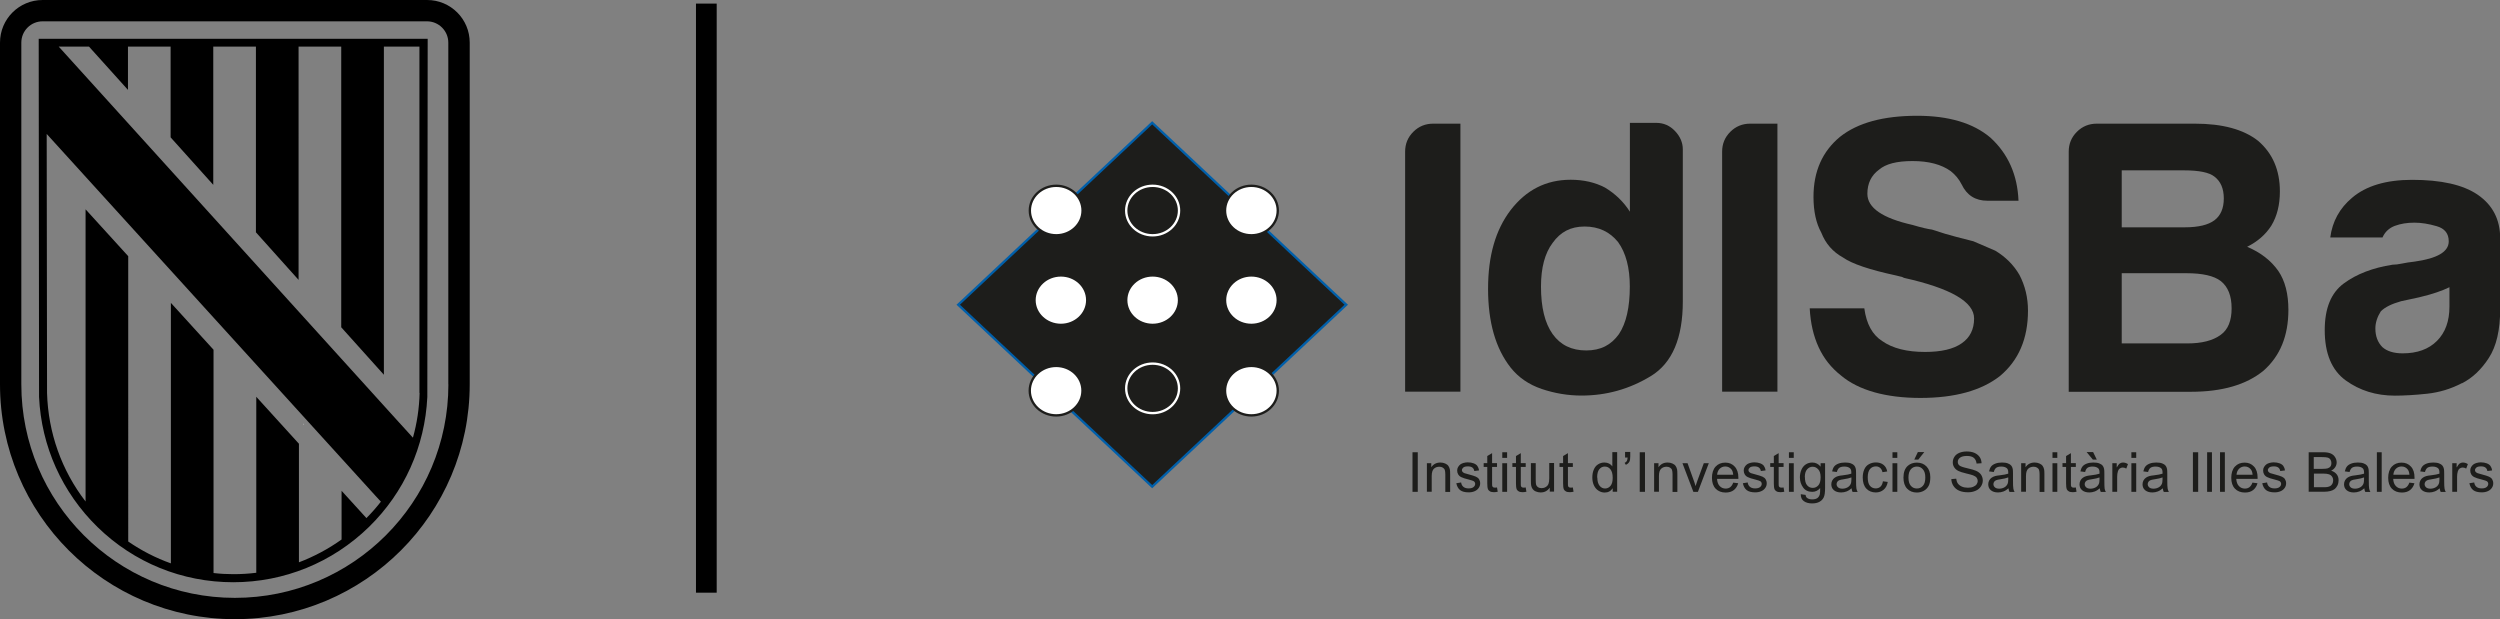 <?xml version="1.0" encoding="UTF-8"?>
<svg id="Capa_2" data-name="Capa 2" xmlns="http://www.w3.org/2000/svg" viewBox="0 0 284.85 70.55">
  <rect x="0" y="0" width="284.85" height="70.55" fill="#808080" stroke="none"/>
  <defs>
    <style>
      .cls-1 {
        stroke: #1d1d1b;
      }

      .cls-1, .cls-2 {
        fill-rule: evenodd;
      }

      .cls-1, .cls-2, .cls-3 {
        stroke-width: .27px;
      }

      .cls-1, .cls-4 {
        fill: #fff;
      }

      .cls-5, .cls-2, .cls-3 {
        fill: #1d1d1b;
      }

      .cls-2 {
        stroke: #fff;
      }

      .cls-3 {
        stroke: #005faa;
      }
    </style>
  </defs>
  <g id="Capa_1-2" data-name="Capa 1">
    <g>
      <polygon class="cls-4" points="34.58 48.38 34.65 48.34 34.58 48.27 34.58 48.38"/>
      <rect x="79.3" y=".41" width="2.36" height="67.12"/>
      <g>
        <g>
          <polygon class="cls-3" points="131.28 55.45 109.18 34.72 131.28 13.99 153.39 34.72 131.28 55.45"/>
          <path class="cls-1" d="M117.34,23.99c0-1.56,1.35-2.82,3.01-2.82s3,1.26,3,2.82-1.35,2.82-3,2.82-3.01-1.26-3.01-2.82Z"/>
          <path class="cls-1" d="M117.87,34.2c0-1.56,1.35-2.82,3.01-2.82s3,1.26,3,2.82-1.35,2.82-3,2.82-3.01-1.26-3.01-2.82Z"/>
          <path class="cls-1" d="M117.33,44.51c0-1.56,1.35-2.82,3.01-2.82s3,1.26,3,2.82-1.35,2.82-3,2.82-3.01-1.26-3.01-2.82Z"/>
          <path class="cls-2" d="M128.32,23.99c0-1.56,1.35-2.82,3.01-2.82s3.01,1.26,3.01,2.82-1.35,2.82-3.01,2.82-3.01-1.26-3.01-2.82Z"/>
          <path class="cls-1" d="M128.32,34.2c0-1.56,1.35-2.82,3.01-2.82s3.01,1.26,3.01,2.82-1.35,2.82-3.01,2.82-3.01-1.26-3.01-2.82Z"/>
          <path class="cls-2" d="M128.32,44.25c0-1.56,1.35-2.82,3.01-2.82s3.01,1.26,3.01,2.82-1.35,2.82-3.01,2.82-3.01-1.26-3.01-2.82Z"/>
          <path class="cls-1" d="M139.58,23.99c0-1.56,1.35-2.82,3-2.82s3.01,1.26,3.01,2.82-1.35,2.82-3.01,2.82-3-1.26-3-2.82Z"/>
          <path class="cls-1" d="M139.58,34.2c0-1.56,1.35-2.82,3-2.82s3.01,1.26,3.01,2.82-1.35,2.82-3.01,2.82-3-1.26-3-2.82Z"/>
          <path class="cls-1" d="M139.58,44.51c0-1.56,1.35-2.82,3-2.82s3.01,1.26,3.01,2.82-1.35,2.82-3.01,2.82-3-1.26-3-2.82Z"/>
        </g>
        <g>
          <path class="cls-5" d="M160.1,44.63v-27.35c0-.89.31-1.64.93-2.26s1.38-.93,2.26-.93h3.11v30.54h-6.3Z"/>
          <path class="cls-5" d="M185.7,14h3.02c.83,0,1.54.31,2.13.93.59.62.89,1.32.89,2.09v17.31c0,4.2-1.21,7.04-3.64,8.52-2.43,1.48-5.06,2.22-7.9,2.22-1.54,0-3.05-.25-4.53-.75-1.48-.5-2.66-1.32-3.55-2.44-1.72-2.19-2.57-5.18-2.57-8.97s.86-6.72,2.57-8.97c1.78-2.31,4.05-3.46,6.84-3.46,1.48,0,2.78.3,3.91.89,1.18.71,2.13,1.63,2.84,2.75v-10.12ZM175.58,32.65c0,2.37.44,4.17,1.33,5.42.89,1.24,2.16,1.86,3.82,1.86s2.84-.62,3.73-1.86c.83-1.24,1.24-3.05,1.24-5.42,0-2.13-.44-3.82-1.33-5.06-.95-1.18-2.22-1.78-3.82-1.78s-2.75.62-3.64,1.86c-.89,1.18-1.33,2.84-1.33,4.97Z"/>
          <path class="cls-5" d="M196.22,44.63v-27.35c0-.89.31-1.64.93-2.26s1.38-.93,2.26-.93h3.11v30.54h-6.3Z"/>
          <path class="cls-5" d="M206.2,35.13h6.22c.24,1.78.92,3.02,2.04,3.73,1.18.83,2.81,1.24,4.88,1.24,1.83,0,3.23-.32,4.17-.98.95-.65,1.42-1.6,1.42-2.84,0-1.89-2.66-3.43-7.99-4.62l-.18-.09-.71-.18c-3.02-.65-5.03-1.33-6.04-2.04-1.18-.65-2.01-1.6-2.49-2.84-.59-1.07-.89-2.43-.89-4.08,0-2.9,1.01-5.18,3.02-6.84,2.01-1.6,4.94-2.4,8.79-2.4,3.61,0,6.39.83,8.35,2.49,2.01,1.84,3.08,4.23,3.2,7.19h-3.55c-1.36,0-2.34-.62-2.93-1.86-.3-.59-.71-1.09-1.24-1.51-1.07-.77-2.52-1.15-4.35-1.15s-3.05.33-3.82.98c-.89.65-1.33,1.57-1.33,2.75,0,1.6,1.72,2.78,5.15,3.55,1.01.3,1.75.47,2.22.53,1.07.36,2,.64,2.8.84.8.21,1.43.37,1.91.49.83.36,1.66.71,2.49,1.07,1.18.71,2.1,1.63,2.75,2.75.65,1.24.98,2.61.98,4.08,0,3.2-1.07,5.68-3.2,7.46-2.13,1.66-5.15,2.49-9.06,2.49s-7.04-.86-9.06-2.57c-2.19-1.72-3.37-4.26-3.55-7.64Z"/>
          <path class="cls-5" d="M235.71,44.63v-27.35c0-.89.31-1.64.93-2.26s1.38-.93,2.26-.93h11.19c3.14,0,5.53.65,7.19,1.95,1.66,1.42,2.49,3.34,2.49,5.77,0,1.54-.33,2.84-.98,3.91-.65,1.01-1.57,1.81-2.75,2.4,1.54.65,2.72,1.57,3.55,2.75.77,1.13,1.15,2.61,1.15,4.44,0,2.96-.95,5.27-2.84,6.93-1.95,1.6-4.71,2.4-8.26,2.4h-13.94ZM241.75,25.9h7.19c1.54,0,2.66-.27,3.37-.8.71-.53,1.07-1.36,1.07-2.49s-.36-1.95-1.07-2.49c-.59-.47-1.75-.71-3.46-.71h-7.1v6.48ZM241.75,39.13h7.46c1.66,0,2.93-.32,3.82-.98.83-.59,1.24-1.6,1.24-3.02s-.41-2.46-1.24-3.11c-.77-.59-2.07-.89-3.91-.89h-7.37v7.99Z"/>
          <path class="cls-5" d="M280.5,43.66c-1.24.65-2.56,1.05-3.95,1.2-1.39.15-2.62.22-3.68.22-2.13,0-4-.58-5.59-1.73s-2.4-3.06-2.4-5.73c0-2.49.72-4.26,2.18-5.33,1.45-1.07,3.3-1.78,5.55-2.13.3,0,.65-.04,1.07-.13.41-.09.89-.16,1.42-.22,2.6-.36,3.91-1.12,3.91-2.31,0-.89-.46-1.47-1.38-1.73-.92-.27-1.76-.4-2.53-.4-.83,0-1.57.12-2.22.36-.65.24-1.13.68-1.42,1.33h-5.95c.24-1.83,1.07-3.34,2.49-4.53,1.6-1.36,3.88-2.04,6.84-2.04,3.31,0,5.8.56,7.46,1.69,1.72,1.18,2.57,2.84,2.57,4.97v8.08c0,2.37-.43,4.22-1.29,5.55-.86,1.33-1.88,2.29-3.06,2.89ZM279.08,32.73c-.83.41-1.98.8-3.46,1.15l-2.04.44c-1.07.3-1.84.68-2.31,1.15-.41.65-.62,1.3-.62,1.95,0,.89.27,1.6.8,2.13.53.47,1.3.71,2.31.71,1.66,0,2.96-.47,3.91-1.42.95-.95,1.42-2.25,1.42-3.91v-2.22Z"/>
        </g>
        <g>
          <path class="cls-5" d="M160.94,56.04v-4.51h.6v4.51h-.6Z"/>
          <path class="cls-5" d="M162.58,56.04v-3.26h.5v.46c.24-.36.59-.54,1.04-.54.2,0,.38.04.54.11.16.07.29.16.37.28s.14.25.17.41c.02.1.03.28.03.54v2.01h-.55v-1.99c0-.23-.02-.39-.06-.51s-.12-.2-.23-.27c-.11-.07-.24-.1-.39-.1-.24,0-.44.07-.61.22-.17.15-.26.43-.26.85v1.78h-.55Z"/>
          <path class="cls-5" d="M165.93,55.06l.55-.09c.03.22.12.39.26.5.14.12.34.18.59.18s.44-.05.57-.16.18-.22.18-.36c0-.12-.05-.22-.16-.3-.08-.05-.26-.11-.57-.19-.41-.1-.69-.19-.84-.27-.16-.07-.28-.18-.36-.31-.08-.13-.12-.28-.12-.44,0-.15.03-.28.1-.4.07-.12.16-.23.27-.31.09-.06.2-.12.35-.16.15-.04.31-.07.48-.07.26,0,.48.04.67.11.19.07.34.17.43.3s.16.29.19.51l-.54.07c-.02-.17-.1-.3-.21-.39-.12-.09-.28-.14-.5-.14-.25,0-.44.04-.54.13s-.16.18-.16.3c0,.07.02.14.07.19.05.06.12.11.21.15.06.02.22.07.49.14.39.1.66.19.82.26.15.07.28.16.36.29s.13.28.13.47-.05.36-.16.52c-.11.16-.26.29-.47.38s-.43.13-.69.13c-.42,0-.75-.09-.97-.26-.22-.18-.36-.44-.43-.78Z"/>
          <path class="cls-5" d="M170.57,55.54l.08.49c-.16.03-.3.05-.42.05-.2,0-.36-.03-.47-.1s-.19-.15-.23-.25-.07-.32-.07-.65v-1.88h-.41v-.43h.41v-.81l.55-.33v1.14h.56v.43h-.56v1.91c0,.16,0,.26.03.3.02.05.05.08.1.11.04.03.11.04.19.04.06,0,.14,0,.24-.02Z"/>
          <path class="cls-5" d="M171.17,52.17v-.64h.55v.64h-.55ZM171.17,56.04v-3.26h.55v3.26h-.55Z"/>
          <path class="cls-5" d="M173.84,55.54l.08.49c-.16.03-.3.05-.42.05-.2,0-.36-.03-.47-.1s-.19-.15-.23-.25-.07-.32-.07-.65v-1.88h-.41v-.43h.41v-.81l.55-.33v1.14h.56v.43h-.56v1.91c0,.16,0,.26.03.3.02.05.05.08.1.11.04.03.11.04.19.04.06,0,.14,0,.24-.02Z"/>
          <path class="cls-5" d="M176.58,56.04v-.48c-.25.37-.6.55-1.04.55-.19,0-.37-.04-.54-.11-.17-.07-.29-.17-.37-.28-.08-.11-.14-.25-.17-.41-.02-.11-.03-.28-.03-.52v-2.02h.55v1.81c0,.29.01.48.03.58.03.15.11.26.22.34s.25.12.42.12.32-.04.47-.13.25-.2.31-.35c.06-.15.09-.36.09-.64v-1.75h.55v3.26h-.49Z"/>
          <path class="cls-5" d="M179.21,55.54l.08.49c-.16.03-.3.05-.42.05-.2,0-.36-.03-.47-.1s-.19-.15-.23-.25-.07-.32-.07-.65v-1.88h-.41v-.43h.41v-.81l.55-.33v1.14h.56v.43h-.56v1.91c0,.16,0,.26.03.3.02.05.05.08.1.11.04.03.11.04.19.04.06,0,.14,0,.24-.02Z"/>
          <path class="cls-5" d="M183.75,56.04v-.41c-.21.32-.51.49-.91.49-.26,0-.5-.07-.72-.22-.22-.14-.39-.34-.51-.6-.12-.26-.18-.55-.18-.89s.05-.62.16-.89.27-.47.49-.61.46-.21.73-.21c.2,0,.37.04.53.12s.28.19.37.32v-1.62h.55v4.51h-.51ZM182,54.41c0,.42.09.73.26.94s.38.31.62.31.45-.1.62-.3c.17-.2.25-.5.25-.91,0-.45-.09-.77-.26-.98s-.38-.31-.64-.31-.45.1-.62.3c-.17.2-.25.52-.25.95Z"/>
          <path class="cls-5" d="M185.16,52.13v-.64h.59v.51c0,.27-.03.47-.09.59-.09.17-.23.29-.41.37l-.14-.22c.11-.05.19-.12.25-.21.05-.1.08-.23.09-.4h-.29Z"/>
          <path class="cls-5" d="M186.83,56.04v-4.51h.6v4.51h-.6Z"/>
          <path class="cls-5" d="M188.47,56.04v-3.26h.5v.46c.24-.36.59-.54,1.04-.54.2,0,.38.04.54.11.16.07.29.16.37.28s.14.25.17.41c.02.1.03.28.03.54v2.01h-.55v-1.99c0-.23-.02-.39-.06-.51s-.12-.2-.23-.27c-.11-.07-.24-.1-.39-.1-.24,0-.44.07-.61.22-.17.15-.26.43-.26.85v1.78h-.55Z"/>
          <path class="cls-5" d="M192.94,56.04l-1.24-3.26h.58l.7,1.95c.08.21.15.43.21.66.05-.17.12-.38.21-.62l.73-1.99h.57l-1.24,3.26h-.52Z"/>
          <path class="cls-5" d="M197.48,54.99l.57.07c-.09.33-.26.59-.5.78s-.56.28-.93.28c-.48,0-.86-.15-1.14-.44-.28-.29-.42-.71-.42-1.24s.14-.98.42-1.28.65-.45,1.1-.45.79.15,1.07.45.42.72.42,1.25c0,.03,0,.08,0,.15h-2.43c.02.36.12.63.3.82s.41.29.68.29c.2,0,.38-.05.52-.16s.26-.28.34-.51ZM195.66,54.09h1.82c-.02-.27-.09-.48-.21-.62-.18-.21-.41-.32-.69-.32-.25,0-.47.09-.64.26-.17.17-.27.4-.29.68Z"/>
          <path class="cls-5" d="M198.58,55.06l.55-.09c.03.22.12.39.26.5.14.12.34.18.59.18s.44-.05.57-.16.18-.22.18-.36c0-.12-.05-.22-.16-.3-.08-.05-.26-.11-.57-.19-.41-.1-.69-.19-.84-.27-.16-.07-.28-.18-.36-.31-.08-.13-.12-.28-.12-.44,0-.15.03-.28.1-.4.07-.12.16-.23.27-.31.09-.06.2-.12.35-.16.15-.04.31-.07.48-.07.26,0,.48.04.67.11.19.07.34.17.43.3s.16.29.19.51l-.54.07c-.02-.17-.1-.3-.21-.39-.12-.09-.28-.14-.5-.14-.25,0-.44.04-.54.13s-.16.18-.16.3c0,.07.02.14.07.19.05.06.12.11.21.15.06.02.22.07.49.14.39.1.66.19.82.26.15.07.28.16.36.29s.13.28.13.47-.05.36-.16.52c-.11.16-.26.29-.47.38s-.43.13-.69.13c-.42,0-.75-.09-.97-.26-.22-.18-.36-.44-.43-.78Z"/>
          <path class="cls-5" d="M203.22,55.54l.08.49c-.16.03-.3.05-.42.05-.2,0-.36-.03-.47-.1s-.19-.15-.23-.25-.07-.32-.07-.65v-1.88h-.41v-.43h.41v-.81l.55-.33v1.14h.56v.43h-.56v1.91c0,.16,0,.26.03.3.02.05.05.08.1.11.04.03.11.04.19.04.06,0,.14,0,.24-.02Z"/>
          <path class="cls-5" d="M203.83,52.17v-.64h.55v.64h-.55ZM203.83,56.04v-3.26h.55v3.26h-.55Z"/>
          <path class="cls-5" d="M205.19,56.31l.54.08c.02.17.08.29.19.36.14.1.33.15.56.15.26,0,.45-.05.59-.15s.23-.25.28-.43c.03-.11.04-.35.04-.71-.24.28-.54.43-.9.43-.45,0-.8-.16-1.04-.49s-.37-.71-.37-1.16c0-.31.06-.6.17-.86s.28-.47.49-.61c.21-.14.47-.22.75-.22.39,0,.7.16.95.47v-.39h.51v2.82c0,.51-.05.87-.16,1.08-.1.21-.27.38-.49.5-.22.12-.5.18-.83.18-.39,0-.7-.09-.94-.26s-.36-.44-.35-.79ZM205.65,54.35c0,.43.08.74.25.94s.38.3.64.3.47-.1.64-.29.26-.5.26-.92-.09-.7-.27-.9c-.18-.2-.39-.3-.64-.3s-.45.1-.63.3-.26.5-.26.89Z"/>
          <path class="cls-5" d="M210.98,55.63c-.2.17-.4.3-.59.37-.19.07-.39.11-.61.11-.36,0-.63-.09-.83-.26s-.29-.4-.29-.67c0-.16.04-.31.11-.44.07-.13.17-.24.29-.32.12-.08.25-.14.4-.18.11-.03.27-.06.49-.08.45-.05.78-.12.99-.19,0-.08,0-.12,0-.14,0-.23-.05-.38-.16-.48-.14-.12-.35-.19-.63-.19-.26,0-.45.05-.58.14-.12.09-.22.25-.28.48l-.54-.07c.05-.23.13-.42.24-.56s.28-.25.49-.33.46-.12.74-.12.5.03.68.1.3.15.38.25.14.22.17.38c.02.09.03.26.03.51v.74c0,.51.01.84.04.98.02.14.07.27.14.39h-.58c-.06-.11-.09-.25-.11-.4ZM210.94,54.4c-.2.08-.5.15-.9.21-.23.03-.39.07-.48.11s-.17.1-.22.18-.08.17-.08.26c0,.15.06.27.17.37.11.1.28.15.49.15s.4-.05.57-.14.29-.22.37-.38c.06-.12.09-.31.09-.55v-.2Z"/>
          <path class="cls-5" d="M214.55,54.84l.54.07c-.06.37-.21.67-.46.88-.24.21-.55.32-.9.32-.45,0-.81-.15-1.08-.44-.27-.29-.41-.71-.41-1.26,0-.35.06-.66.18-.93s.29-.46.53-.59c.24-.13.5-.2.78-.2.35,0,.64.09.87.27s.37.43.43.76l-.54.08c-.05-.22-.14-.38-.27-.49-.13-.11-.29-.17-.47-.17-.28,0-.51.1-.68.3s-.26.52-.26.95.08.76.25.96.39.3.66.3c.22,0,.4-.07.54-.2s.24-.34.28-.61Z"/>
          <path class="cls-5" d="M215.63,52.17v-.64h.55v.64h-.55ZM215.63,56.04v-3.26h.55v3.26h-.55Z"/>
          <path class="cls-5" d="M216.88,54.41c0-.6.17-1.05.5-1.34.28-.24.62-.36,1.03-.36.45,0,.82.15,1.1.44s.43.7.43,1.22c0,.42-.06.75-.19.99-.13.24-.31.43-.55.56-.24.13-.5.2-.79.2-.46,0-.83-.15-1.11-.44-.28-.29-.42-.72-.42-1.27ZM217.45,54.41c0,.42.09.73.27.94s.41.31.69.31.5-.1.69-.31.27-.53.27-.96c0-.4-.09-.71-.28-.92-.18-.21-.41-.31-.68-.31s-.51.1-.69.31-.27.52-.27.94ZM218.11,52.37l.41-.86h.73l-.68.86h-.46Z"/>
          <path class="cls-5" d="M222.33,54.59l.56-.05c.03.23.09.41.19.55.1.14.25.26.45.35s.44.13.69.13c.23,0,.43-.03.6-.1s.3-.16.39-.28c.08-.12.13-.25.13-.39s-.04-.26-.12-.37-.22-.19-.41-.27c-.12-.05-.39-.12-.8-.22s-.7-.19-.87-.28c-.22-.11-.38-.25-.48-.42-.11-.17-.16-.35-.16-.56,0-.23.06-.44.19-.64s.32-.35.57-.45.52-.15.83-.15c.33,0,.63.05.88.16.25.11.45.27.59.47s.21.45.22.71l-.57.04c-.03-.28-.13-.5-.31-.65-.18-.15-.44-.22-.79-.22s-.62.07-.79.2c-.17.13-.25.29-.25.48,0,.16.06.3.18.4.11.1.41.21.9.32.48.11.82.21,1,.29.26.12.46.27.58.46s.19.4.19.64-.07.47-.21.68-.33.38-.59.49c-.26.12-.55.18-.87.18-.41,0-.75-.06-1.02-.18-.28-.12-.49-.3-.65-.54-.16-.24-.24-.51-.25-.81Z"/>
          <path class="cls-5" d="M228.86,55.63c-.2.17-.4.3-.59.37-.19.07-.39.11-.61.11-.36,0-.63-.09-.83-.26s-.29-.4-.29-.67c0-.16.04-.31.11-.44.07-.13.17-.24.29-.32.12-.08.25-.14.4-.18.11-.03.27-.06.49-.08.45-.05.78-.12.99-.19,0-.08,0-.12,0-.14,0-.23-.05-.38-.16-.48-.14-.12-.35-.19-.63-.19-.26,0-.45.05-.58.14-.12.09-.22.25-.28.48l-.54-.07c.05-.23.13-.42.24-.56s.28-.25.49-.33.46-.12.74-.12.5.03.68.1.3.15.38.25.14.22.17.38c.02.09.03.26.03.51v.74c0,.51.01.84.04.98.02.14.07.27.14.39h-.58c-.06-.11-.09-.25-.11-.4ZM228.81,54.4c-.2.08-.5.15-.9.21-.23.03-.39.07-.48.11s-.17.1-.22.18-.08.17-.08.26c0,.15.06.27.17.37.11.1.28.15.49.15s.4-.05.57-.14.29-.22.37-.38c.06-.12.09-.31.09-.55v-.2Z"/>
          <path class="cls-5" d="M230.29,56.04v-3.26h.5v.46c.24-.36.59-.54,1.04-.54.2,0,.38.04.54.11.16.07.29.16.37.28s.14.25.17.41c.02.1.03.28.03.54v2.01h-.55v-1.99c0-.23-.02-.39-.06-.51s-.12-.2-.23-.27c-.11-.07-.24-.1-.39-.1-.24,0-.44.07-.61.22-.17.15-.26.43-.26.85v1.78h-.55Z"/>
          <path class="cls-5" d="M233.86,52.17v-.64h.55v.64h-.55ZM233.86,56.04v-3.26h.55v3.26h-.55Z"/>
          <path class="cls-5" d="M236.52,55.54l.08.49c-.16.03-.3.05-.42.05-.2,0-.36-.03-.47-.1s-.19-.15-.23-.25-.07-.32-.07-.65v-1.88h-.41v-.43h.41v-.81l.55-.33v1.14h.56v.43h-.56v1.91c0,.16,0,.26.03.3.02.05.05.08.1.11.04.03.11.04.19.04.06,0,.14,0,.24-.02Z"/>
          <path class="cls-5" d="M239.26,55.63c-.2.17-.4.3-.59.37-.19.07-.39.11-.61.11-.36,0-.63-.09-.83-.26s-.29-.4-.29-.67c0-.16.04-.31.11-.44.07-.13.17-.24.29-.32.12-.08.25-.14.4-.18.11-.03.27-.06.49-.08.45-.05.78-.12.99-.19,0-.08,0-.12,0-.14,0-.23-.05-.38-.16-.48-.14-.12-.35-.19-.63-.19-.26,0-.45.05-.58.14-.12.09-.22.25-.27.48l-.54-.07c.05-.23.13-.42.24-.56s.28-.25.49-.33.46-.12.74-.12.51.03.68.1.3.15.38.25.14.22.17.38c.02.09.03.26.03.51v.74c0,.51.01.84.03.98.02.14.07.27.14.39h-.58c-.06-.11-.09-.25-.11-.4ZM239.21,54.4c-.2.08-.5.15-.9.21-.23.03-.39.07-.48.11s-.17.1-.22.18-.08.17-.08.26c0,.15.06.27.17.37.11.1.28.15.49.15s.4-.05.57-.14.29-.22.37-.38c.06-.12.09-.31.09-.55v-.2ZM238.91,52.37h-.45l-.71-.86h.74l.42.86Z"/>
          <path class="cls-5" d="M240.68,56.04v-3.26h.5v.49c.13-.23.24-.38.35-.46.11-.07.23-.11.36-.11.19,0,.38.06.57.18l-.19.51c-.14-.08-.27-.12-.41-.12-.12,0-.23.04-.33.11s-.16.17-.21.3c-.06.2-.09.41-.09.65v1.71h-.55Z"/>
          <path class="cls-5" d="M242.85,52.17v-.64h.55v.64h-.55ZM242.85,56.04v-3.26h.55v3.26h-.55Z"/>
          <path class="cls-5" d="M246.44,55.63c-.2.17-.4.3-.59.37-.19.07-.39.11-.61.11-.36,0-.63-.09-.83-.26s-.29-.4-.29-.67c0-.16.04-.31.11-.44.07-.13.17-.24.29-.32.12-.08.25-.14.4-.18.11-.03.27-.06.49-.08.45-.05.78-.12.99-.19,0-.08,0-.12,0-.14,0-.23-.05-.38-.16-.48-.14-.12-.35-.19-.63-.19-.26,0-.45.05-.58.14-.12.09-.22.25-.28.48l-.54-.07c.05-.23.13-.42.24-.56s.28-.25.49-.33.46-.12.74-.12.5.03.68.1.3.15.38.25.14.22.17.38c.02.09.03.26.03.51v.74c0,.51.01.84.04.98.02.14.07.27.14.39h-.58c-.06-.11-.09-.25-.11-.4ZM246.39,54.4c-.2.08-.5.15-.9.21-.23.03-.39.07-.48.11s-.17.1-.22.18-.08.17-.08.26c0,.15.06.27.17.37.11.1.28.15.49.15s.4-.05.57-.14.29-.22.37-.38c.06-.12.09-.31.09-.55v-.2Z"/>
          <path class="cls-5" d="M249.86,56.04v-4.51h.6v4.51h-.6Z"/>
          <path class="cls-5" d="M251.48,56.04v-4.51h.55v4.51h-.55Z"/>
          <path class="cls-5" d="M252.95,56.04v-4.51h.55v4.51h-.55Z"/>
          <path class="cls-5" d="M256.65,54.99l.57.07c-.09.33-.26.59-.5.78s-.56.28-.93.28c-.48,0-.86-.15-1.14-.44-.28-.29-.42-.71-.42-1.24s.14-.98.42-1.28.65-.45,1.1-.45.79.15,1.07.45.41.72.41,1.25c0,.03,0,.08,0,.15h-2.43c.02.36.12.63.3.82s.41.29.68.29c.2,0,.38-.05.52-.16s.26-.28.34-.51ZM254.84,54.09h1.82c-.02-.27-.09-.48-.21-.62-.18-.21-.4-.32-.69-.32-.25,0-.47.09-.64.26-.17.17-.27.4-.29.68Z"/>
          <path class="cls-5" d="M257.76,55.06l.55-.09c.03.22.12.39.26.5.14.12.34.18.59.18s.44-.05.57-.16.18-.22.18-.36c0-.12-.05-.22-.16-.3-.08-.05-.26-.11-.57-.19-.41-.1-.69-.19-.84-.27-.16-.07-.28-.18-.36-.31-.08-.13-.12-.28-.12-.44,0-.15.03-.28.1-.4.07-.12.16-.23.27-.31.09-.06.2-.12.35-.16.15-.04.31-.07.48-.07.26,0,.48.04.67.11.19.07.34.17.43.3s.16.29.19.51l-.54.07c-.02-.17-.1-.3-.21-.39-.12-.09-.28-.14-.5-.14-.25,0-.44.04-.54.13s-.16.18-.16.3c0,.07.02.14.07.19.05.06.12.11.21.15.06.02.22.07.49.14.39.1.66.19.82.26.15.07.28.16.36.29s.13.28.13.47-.05.36-.16.52c-.11.16-.26.29-.47.38s-.43.13-.69.13c-.42,0-.75-.09-.97-.26-.22-.18-.36-.44-.43-.78Z"/>
          <path class="cls-5" d="M263.05,56.04v-4.51h1.69c.34,0,.62.05.83.14.21.09.37.23.49.42.12.19.18.39.18.59,0,.19-.05.37-.16.54s-.26.31-.47.41c.27.08.48.22.63.41.15.19.22.42.22.68,0,.21-.04.41-.13.59-.09.18-.2.32-.33.42s-.3.17-.49.22c-.2.05-.44.08-.73.08h-1.72ZM263.65,53.42h.97c.26,0,.45-.02.57-.05.15-.05.27-.12.34-.22.08-.1.11-.24.11-.39,0-.15-.04-.28-.11-.39s-.17-.19-.31-.23-.36-.06-.69-.06h-.9v1.36ZM263.65,55.51h1.12c.19,0,.33,0,.41-.02.14-.02.25-.07.34-.12s.17-.14.23-.25.09-.24.09-.38c0-.17-.04-.31-.13-.44s-.21-.21-.36-.26c-.15-.05-.37-.08-.66-.08h-1.04v1.55Z"/>
          <path class="cls-5" d="M269.4,55.63c-.2.17-.4.3-.59.37-.19.07-.39.11-.61.11-.36,0-.63-.09-.83-.26s-.29-.4-.29-.67c0-.16.04-.31.11-.44.07-.13.17-.24.29-.32.12-.08.25-.14.4-.18.11-.03.27-.06.49-.08.45-.05.78-.12.99-.19,0-.08,0-.12,0-.14,0-.23-.05-.38-.16-.48-.14-.12-.35-.19-.63-.19-.26,0-.45.05-.58.14-.12.09-.22.25-.28.48l-.54-.07c.05-.23.13-.42.24-.56s.28-.25.49-.33.46-.12.74-.12.5.03.68.1.3.15.38.25.14.22.17.38c.02.09.03.26.03.51v.74c0,.51.01.84.04.98.02.14.07.27.14.39h-.58c-.06-.11-.09-.25-.11-.4ZM269.35,54.4c-.2.08-.5.15-.9.21-.23.03-.39.07-.48.11s-.17.1-.22.18-.08.17-.08.26c0,.15.06.27.17.37.11.1.28.15.49.15s.4-.05.57-.14.29-.22.37-.38c.06-.12.09-.31.09-.55v-.2Z"/>
          <path class="cls-5" d="M270.82,56.04v-4.51h.55v4.51h-.55Z"/>
          <path class="cls-5" d="M274.53,54.99l.57.07c-.09.33-.26.59-.5.78s-.56.28-.93.28c-.48,0-.86-.15-1.14-.44-.28-.29-.42-.71-.42-1.24s.14-.98.42-1.28.65-.45,1.1-.45.79.15,1.07.45.41.72.41,1.25c0,.03,0,.08,0,.15h-2.43c.02.36.12.63.3.82s.41.29.68.29c.2,0,.38-.05.52-.16s.26-.28.34-.51ZM272.71,54.09h1.82c-.02-.27-.09-.48-.21-.62-.18-.21-.4-.32-.69-.32-.25,0-.47.09-.64.26-.17.17-.27.4-.29.68Z"/>
          <path class="cls-5" d="M277.99,55.63c-.2.17-.4.3-.59.37-.19.07-.39.11-.61.11-.36,0-.63-.09-.83-.26s-.29-.4-.29-.67c0-.16.04-.31.11-.44.07-.13.17-.24.29-.32.12-.08.25-.14.4-.18.11-.03.27-.06.49-.08.45-.05.78-.12.99-.19,0-.08,0-.12,0-.14,0-.23-.05-.38-.16-.48-.14-.12-.35-.19-.63-.19-.26,0-.45.05-.58.14-.12.09-.22.25-.28.48l-.54-.07c.05-.23.13-.42.24-.56s.28-.25.49-.33.46-.12.74-.12.5.03.68.1.3.15.38.25.14.22.17.38c.02.09.03.26.03.51v.74c0,.51.01.84.04.98.02.14.07.27.14.39h-.58c-.06-.11-.09-.25-.11-.4ZM277.94,54.4c-.2.08-.5.15-.9.21-.23.03-.39.07-.48.11s-.17.1-.22.18-.08.17-.08.26c0,.15.06.27.17.37.11.1.28.15.49.15s.4-.05.57-.14.29-.22.37-.38c.06-.12.09-.31.09-.55v-.2Z"/>
          <path class="cls-5" d="M279.41,56.04v-3.26h.5v.49c.13-.23.24-.38.35-.46.11-.07.23-.11.36-.11.19,0,.38.06.57.18l-.19.51c-.14-.08-.27-.12-.41-.12-.12,0-.23.04-.33.11s-.16.17-.21.3c-.06.2-.09.41-.09.65v1.71h-.55Z"/>
          <path class="cls-5" d="M281.36,55.06l.55-.09c.03.22.12.39.26.5.14.12.34.18.59.18s.44-.05.57-.16.18-.22.18-.36c0-.12-.05-.22-.16-.3-.08-.05-.26-.11-.57-.19-.41-.1-.69-.19-.84-.27-.16-.07-.28-.18-.36-.31-.08-.13-.12-.28-.12-.44,0-.15.03-.28.1-.4.07-.12.16-.23.27-.31.09-.06.2-.12.35-.16.15-.04.31-.07.48-.07.26,0,.48.04.67.11.19.07.34.17.43.3s.16.29.19.51l-.54.07c-.02-.17-.1-.3-.21-.39-.12-.09-.28-.14-.5-.14-.25,0-.44.04-.54.13s-.16.18-.16.3c0,.07.02.14.07.19.05.06.12.11.21.15.06.02.22.07.49.14.39.1.66.19.82.26.15.07.28.16.36.29s.13.28.13.47-.05.36-.16.52c-.11.16-.26.29-.47.38s-.43.13-.69.13c-.42,0-.75-.09-.97-.26-.22-.18-.36-.44-.43-.78Z"/>
        </g>
      </g>
      <g>
        <path d="M51.09,43.79c0,13.44-10.89,24.33-24.33,24.33S2.43,57.23,2.43,43.79V4.86c0-1.35,1.09-2.43,2.43-2.43h43.79c1.34,0,2.43,1.09,2.43,2.43v38.93h0ZM48.66,0H4.86C2.17,0,0,2.17,0,4.86v38.93c0,14.78,11.98,26.76,26.76,26.76s26.76-11.98,26.76-26.76V4.86c0-2.69-2.17-4.86-4.86-4.86"/>
        <path d="M47.81,44.76c-.04,1.75-.3,3.46-.76,5.11l-2.01-2.21L6.69,5.31h3.45l4.44,4.93v-4.93h4.86v10.34l4.86,5.41V5.31h4.86v21.16l4.86,5.42V5.31h4.86v31.98l4.86,5.41V5.31h4.05v39.45ZM5.31,15.25c4.26,4.68,37.48,41.26,37.49,41.26l.6.65c-.51.65-1.05,1.27-1.65,1.87l-2.83-3.11v5.55c-1.51,1.08-3.15,1.95-4.86,2.6v-13.51l-4.86-5.35v20.05c-.86.11-1.73.16-2.62.16-.76,0-1.5-.04-2.25-.13v-25.44l-4.86-5.34v29.68c-1.72-.61-3.35-1.45-4.86-2.49V29.19l-4.86-5.34v33.29c-2.73-3.54-4.26-7.83-4.39-12.36l-.04-29.52ZM48.74,4.42H4.41l.04,40.81c.26,5.62,2.62,10.87,6.66,14.82,4.16,4.06,9.65,6.29,15.46,6.29s11.3-2.24,15.46-6.29c4.04-3.94,6.39-9.19,6.66-14.82l.04-40.81Z"/>
      </g>
    </g>
  </g>
</svg>